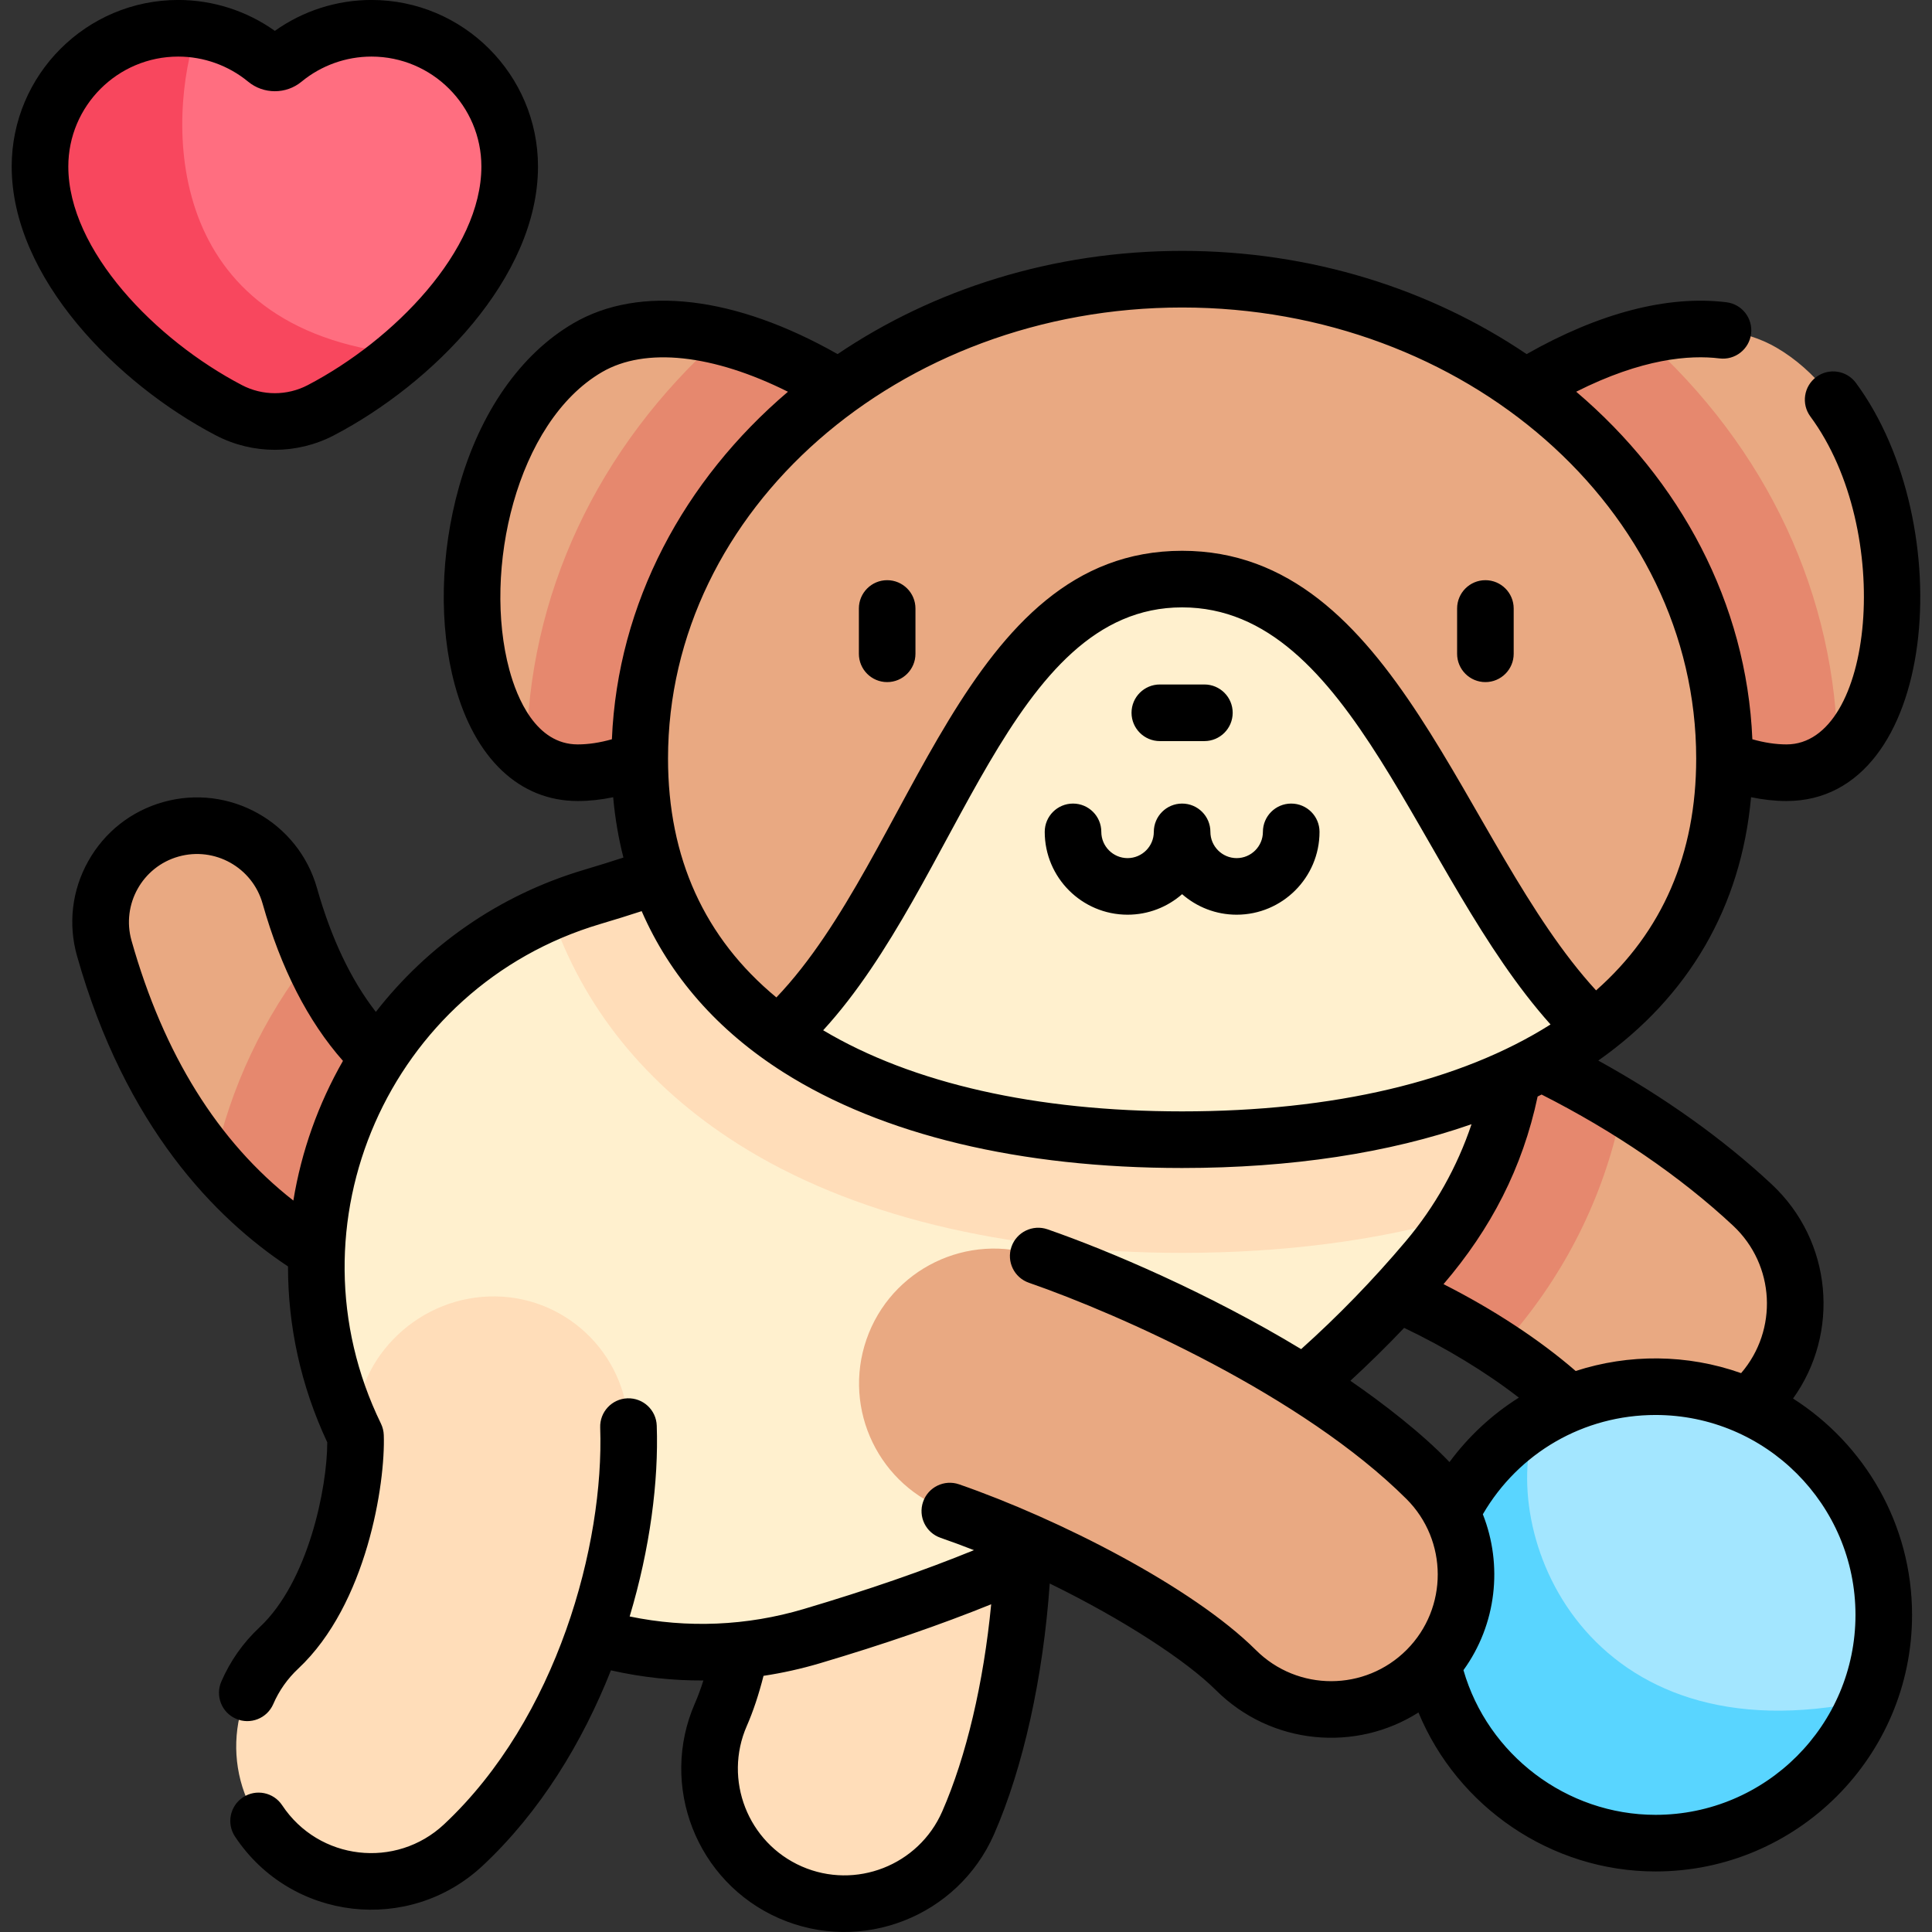 <svg xmlns="http://www.w3.org/2000/svg" width="56" height="56" viewBox="0 0 56 56" fill="none"><rect x="0" y="0" width="56" height="56" fill="#333333" stroke="none"/><g clip-path="url(#clip0_21_36)"><path d="M11.852 37.453C9.401 36.725 4.994 34.464 3.023 27.486C2.603 26.001 3.466 24.457 4.951 24.038C6.436 23.618 7.98 24.482 8.4 25.966C9.335 29.275 11.078 31.394 13.442 32.095C14.921 32.534 15.765 34.089 15.326 35.569C14.887 37.048 13.332 37.892 11.852 37.453Z" fill="#E9A982"></path><path d="M45.454 40.645C43.815 39.115 41.28 37.661 38.839 36.85C36.789 36.168 35.679 33.954 36.36 31.904C37.042 29.854 39.255 28.744 41.306 29.425C44.852 30.604 48.309 32.608 50.792 34.925C52.371 36.4 52.457 38.875 50.983 40.454C49.509 42.034 47.033 42.119 45.454 40.645Z" fill="#E9A982"></path><path d="M47.987 53.425C51.641 53.425 54.602 50.463 54.602 46.809C54.602 43.156 51.641 40.194 47.987 40.194C44.334 40.194 41.372 43.156 41.372 46.809C41.372 50.463 44.334 53.425 47.987 53.425Z" fill="#A3E6FF"></path><path d="M44.544 41.16C42.642 42.322 41.372 44.417 41.372 46.809C41.372 50.462 44.334 53.424 47.987 53.424C50.762 53.424 53.136 51.715 54.119 49.292C45.928 51.059 43.342 44.377 44.544 41.16Z" fill="#59D5FF"></path><path d="M22.908 54.85C20.93 53.983 20.029 51.676 20.896 49.697C21.787 47.664 22.003 44.016 21.754 42.495C21.406 40.363 22.852 38.352 24.984 38.004C27.116 37.656 29.127 39.102 29.476 41.234C29.965 44.234 29.57 49.394 28.061 52.837C27.194 54.816 24.887 55.717 22.908 54.85Z" fill="#FFDDB9"></path><path d="M9.632 39.894C7.874 33.977 11.246 27.755 17.163 25.997C20.985 24.862 22.784 23.877 24.29 22.092C28.271 17.375 35.322 16.779 40.039 20.76C44.756 24.741 45.353 31.793 41.371 36.51C35.798 43.113 29.224 45.733 23.528 47.425C17.61 49.183 11.389 45.811 9.632 39.894Z" fill="#FFF0CE"></path><path d="M6.204 33.715C8.152 36.003 10.363 37.012 11.852 37.453C13.332 37.892 14.887 37.049 15.326 35.569C15.765 34.09 14.921 32.535 13.442 32.096C11.53 31.529 10.024 30.033 9.023 27.73C7.642 29.477 6.672 31.527 6.204 33.715Z" fill="#E6886E"></path><path d="M41.306 29.425C39.255 28.744 37.042 29.854 36.36 31.904C35.679 33.954 36.789 36.168 38.839 36.85C40.434 37.38 42.067 38.185 43.467 39.106C43.604 38.948 43.742 38.789 43.879 38.627C45.49 36.718 46.557 34.477 47.022 32.091C45.248 31.004 43.291 30.085 41.306 29.425Z" fill="#E6886E"></path><path d="M9.632 39.894C7.874 33.977 11.246 27.755 17.163 25.997C20.985 24.862 22.784 23.877 24.29 22.092C28.271 17.375 35.322 16.779 40.039 20.76C44.756 24.741 45.353 31.793 41.371 36.51C35.798 43.113 29.224 45.733 23.528 47.425C17.61 49.183 11.389 45.811 9.632 39.894Z" fill="#FFF0CE"></path><path d="M35.824 48.409C34.087 46.68 30.255 44.743 27.531 43.799C25.49 43.092 24.409 40.863 25.116 38.822C25.824 36.781 28.052 35.7 30.093 36.407C32.808 37.348 38.233 39.767 41.344 42.865C42.875 44.39 42.88 46.866 41.356 48.397C39.832 49.928 37.355 49.934 35.824 48.409Z" fill="#E9A982"></path><path d="M26.148 12.512C22.142 9.389 18.879 9.001 17.032 10.079C12.564 12.69 12.672 22.398 16.745 22.398C20.818 22.398 25.537 15.907 26.148 12.512Z" fill="#E9A982"></path><path d="M42.381 12.512C46.386 9.389 49.65 9.001 51.496 10.079C55.965 12.69 55.857 22.398 51.783 22.398C47.71 22.398 42.992 15.907 42.381 12.512Z" fill="#E9A982"></path><path d="M40.039 20.76C35.322 16.779 28.271 17.375 24.29 22.092C22.783 23.877 20.985 24.862 17.163 25.997C16.748 26.12 16.347 26.266 15.959 26.431C16.883 29.18 18.716 31.464 21.391 33.159C24.649 35.224 29.101 36.315 34.264 36.315C37.191 36.315 39.889 35.964 42.271 35.284C45.224 30.638 44.363 24.409 40.039 20.76Z" fill="#FFDDB9"></path><path d="M53.265 21.868C53.231 17.272 51.227 12.977 47.61 9.754C46.093 10.127 44.325 10.997 42.381 12.512C42.992 15.907 47.71 22.398 51.783 22.398C52.356 22.398 52.851 22.205 53.265 21.868Z" fill="#E6886E"></path><path d="M15.263 21.868C15.678 22.206 16.172 22.398 16.745 22.398C20.818 22.398 25.537 15.907 26.148 12.512C24.204 10.997 22.436 10.127 20.918 9.754C17.301 12.977 15.297 17.272 15.263 21.868Z" fill="#E6886E"></path><path d="M49.986 21.986C49.986 14.313 42.947 8.092 34.264 8.092C25.582 8.092 18.543 14.313 18.543 21.986C18.543 29.66 25.582 33.034 34.264 33.034C42.947 33.034 49.986 29.66 49.986 21.986Z" fill="#E9A982"></path><path d="M34.264 33.035C39.041 33.035 43.319 32.013 46.203 29.816C41.877 25.734 40.147 16.785 34.264 16.785C28.293 16.785 27.018 26.003 22.567 29.995C25.445 32.068 29.619 33.035 34.264 33.035Z" fill="#FFF0CE"></path><path d="M7.903 53.295C6.426 51.718 6.508 49.242 8.085 47.766C9.815 46.147 10.351 42.966 10.304 41.624C10.228 39.465 12.011 37.654 14.17 37.579C16.329 37.503 18.141 39.192 18.217 41.351C18.342 44.917 16.898 50.233 13.432 53.477C11.854 54.954 9.379 54.872 7.903 53.295Z" fill="#FFDDB9"></path><path d="M1.16 4.826C1.16 7.603 3.859 10.441 6.634 11.89C7.468 12.326 8.465 12.326 9.299 11.89C12.074 10.441 14.773 7.603 14.773 4.826C14.773 2.613 12.98 0.819 10.767 0.819C9.799 0.819 8.912 1.163 8.22 1.734C8.073 1.855 7.86 1.855 7.713 1.734C7.021 1.163 6.134 0.819 5.166 0.819C2.953 0.819 1.16 2.613 1.16 4.826Z" fill="#FF6E80"></path><path d="M5.714 0.857C5.535 0.832 5.352 0.819 5.166 0.819C2.953 0.819 1.16 2.613 1.16 4.826C1.16 7.603 3.859 10.441 6.634 11.89C7.468 12.326 8.465 12.326 9.299 11.89C10.123 11.46 10.941 10.907 11.682 10.27C4.646 9.546 4.839 3.418 5.714 0.857Z" fill="#F8475E"></path><path d="M6.254 12.618C7.326 13.178 8.607 13.178 9.679 12.618C12.528 11.13 15.594 8.057 15.594 4.826C15.594 2.164 13.428 -0.001 10.767 -0.001C9.762 -0.001 8.78 0.315 7.967 0.895C7.153 0.315 6.171 -0.001 5.166 -0.001C2.505 -0.001 0.339 2.164 0.339 4.826C0.339 8.057 3.405 11.13 6.254 12.618ZM5.166 1.64C5.904 1.64 6.623 1.898 7.191 2.366C7.641 2.737 8.293 2.737 8.742 2.366C9.31 1.898 10.029 1.64 10.767 1.64C12.524 1.64 13.953 3.069 13.953 4.826C13.953 7.26 11.421 9.857 8.92 11.163C8.323 11.475 7.61 11.475 7.013 11.163C4.512 9.857 1.98 7.26 1.98 4.826C1.98 3.069 3.409 1.64 5.166 1.64ZM37.426 23.292C36.973 23.292 36.606 23.659 36.606 24.112C36.606 24.531 36.265 24.873 35.845 24.873C35.426 24.873 35.084 24.531 35.084 24.112C35.084 23.659 34.717 23.292 34.264 23.292C33.811 23.292 33.444 23.659 33.444 24.112C33.444 24.531 33.103 24.873 32.683 24.873C32.264 24.873 31.922 24.531 31.922 24.112C31.922 23.659 31.555 23.292 31.102 23.292C30.649 23.292 30.282 23.659 30.282 24.112C30.282 25.436 31.359 26.513 32.683 26.513C33.288 26.513 33.842 26.288 34.264 25.918C34.687 26.288 35.24 26.513 35.845 26.513C37.169 26.513 38.247 25.436 38.247 24.112C38.247 23.659 37.88 23.292 37.426 23.292ZM51.972 40.537C53.333 38.643 53.12 35.976 51.352 34.326C49.94 33.008 48.221 31.785 46.327 30.741C48.956 28.89 50.47 26.276 50.755 23.107C51.105 23.18 51.449 23.218 51.783 23.218C56.187 23.218 56.813 15.189 53.795 11.099C53.526 10.734 53.012 10.657 52.648 10.926C52.283 11.195 52.206 11.709 52.475 12.073C54.921 15.388 54.313 21.577 51.783 21.577C51.47 21.577 51.138 21.526 50.793 21.428C50.626 17.474 48.698 13.914 45.687 11.354C47.6 10.39 48.98 10.283 49.842 10.389C50.29 10.444 50.701 10.125 50.756 9.675C50.811 9.226 50.492 8.816 50.042 8.761C48.343 8.552 46.35 9.071 44.25 10.264C41.473 8.387 38.013 7.272 34.264 7.272C30.516 7.272 27.055 8.387 24.278 10.264C21.309 8.579 18.538 8.25 16.618 9.371C15.089 10.264 13.911 11.951 13.302 14.121C12.761 16.046 12.717 18.132 13.181 19.846C13.761 21.989 15.06 23.218 16.745 23.218C17.08 23.218 17.423 23.181 17.773 23.108C17.827 23.712 17.927 24.295 18.07 24.857C17.716 24.973 17.339 25.09 16.929 25.212C14.445 25.95 12.377 27.426 10.894 29.33C10.174 28.403 9.602 27.203 9.189 25.744C8.647 23.826 6.646 22.707 4.728 23.249C3.799 23.511 3.028 24.12 2.557 24.963C2.085 25.805 1.97 26.781 2.233 27.71C3.635 32.67 6.255 35.322 8.348 36.708C8.347 38.431 8.714 40.157 9.486 41.807C9.484 43.121 8.94 45.842 7.525 47.167C7.046 47.615 6.673 48.145 6.415 48.742C6.235 49.157 6.426 49.64 6.842 49.82C7.258 50 7.741 49.809 7.921 49.393C8.089 49.004 8.333 48.658 8.646 48.365C10.632 46.505 11.173 43.001 11.124 41.595C11.12 41.483 11.093 41.369 11.041 41.262C8.235 35.504 11.273 28.604 17.396 26.784C17.828 26.656 18.226 26.532 18.599 26.41C19.417 28.291 20.799 29.871 22.708 31.081C25.572 32.896 29.568 33.855 34.264 33.855C37.421 33.855 40.26 33.421 42.653 32.586C42.239 33.821 41.593 34.976 40.744 35.981C39.803 37.096 38.786 38.145 37.714 39.105C35.017 37.471 32.128 36.244 30.362 35.632C29.934 35.484 29.466 35.711 29.318 36.139C29.17 36.567 29.396 37.034 29.825 37.182C32.474 38.101 37.758 40.453 40.765 43.447C41.973 44.65 41.977 46.611 40.775 47.819C39.569 49.03 37.613 49.034 36.403 47.828C34.56 45.993 30.68 44.023 27.8 43.024C27.372 42.876 26.904 43.103 26.756 43.531C26.608 43.959 26.834 44.426 27.262 44.574C27.586 44.687 27.91 44.806 28.231 44.932C26.76 45.532 25.152 46.087 23.294 46.639C21.645 47.129 19.917 47.2 18.251 46.854C18.843 44.882 19.093 42.932 19.036 41.322C19.02 40.869 18.642 40.516 18.188 40.531C17.735 40.547 17.381 40.927 17.397 41.38C17.515 44.766 16.15 49.809 12.871 52.879C11.479 54.181 9.243 53.931 8.179 52.327C7.929 51.949 7.419 51.846 7.042 52.097C6.665 52.347 6.561 52.856 6.812 53.234C8.437 55.684 11.861 56.071 13.992 54.077C15.661 52.515 16.883 50.5 17.708 48.416C18.629 48.624 19.514 48.713 20.388 48.71C20.311 48.951 20.23 49.172 20.144 49.368C19.097 51.758 20.189 54.554 22.579 55.602C24.969 56.649 27.765 55.556 28.813 53.167C29.658 51.238 30.237 48.618 30.427 45.899C32.576 46.948 34.394 48.143 35.245 48.991C36.849 50.588 39.299 50.791 41.115 49.637C42.245 52.369 44.955 54.245 47.987 54.245C52.087 54.245 55.422 50.909 55.422 46.81C55.422 44.175 54.044 41.858 51.972 40.537ZM8.503 34.799C6.32 33.091 4.744 30.563 3.812 27.264C3.516 26.216 4.127 25.123 5.174 24.828C6.222 24.532 7.315 25.143 7.611 26.19C8.142 28.069 8.925 29.599 9.941 30.75C9.228 31.995 8.737 33.367 8.503 34.799ZM27.31 52.508C26.626 54.069 24.799 54.783 23.238 54.099C21.677 53.414 20.963 51.587 21.647 50.026C21.829 49.611 21.991 49.125 22.131 48.575C22.679 48.492 23.224 48.371 23.761 48.212C25.622 47.659 27.242 47.102 28.73 46.501C28.511 48.773 28.01 50.911 27.31 52.508ZM17.736 21.428C17.39 21.526 17.058 21.577 16.745 21.577C15.531 21.577 14.983 20.224 14.765 19.417C13.985 16.538 14.966 12.236 17.446 10.787C18.705 10.052 20.671 10.272 22.839 11.355C19.829 13.916 17.902 17.475 17.736 21.428ZM22.504 28.911C20.419 27.187 19.363 24.864 19.363 21.986C19.363 14.777 26.048 8.913 34.264 8.913C42.48 8.913 49.165 14.777 49.165 21.986C49.165 24.752 48.189 27.006 46.263 28.707C42.369 24.467 40.483 15.965 34.264 15.965C27.928 15.965 26.468 24.763 22.504 28.911ZM34.264 32.214C30.031 32.214 26.443 31.402 23.86 29.863C27.799 25.565 29.261 17.605 34.264 17.605C39.228 17.605 41.059 25.358 44.943 29.694C44.943 29.694 44.942 29.695 44.942 29.695C42.341 31.343 38.649 32.214 34.264 32.214ZM44.569 31.783C44.607 31.764 44.646 31.745 44.684 31.726C46.799 32.797 48.711 34.105 50.233 35.525C51.455 36.666 51.542 38.553 50.467 39.801C48.9 39.245 47.206 39.24 45.672 39.739C44.626 38.832 43.283 37.951 41.841 37.222C43.215 35.618 44.133 33.85 44.569 31.783ZM39.141 40.023C39.675 39.531 40.196 39.02 40.7 38.489C41.92 39.072 43.074 39.774 44.025 40.511C43.252 40.997 42.569 41.628 42.014 42.379C41.232 41.557 40.077 40.665 39.141 40.023ZM47.987 52.604C45.406 52.604 43.124 50.861 42.419 48.41C43.379 47.084 43.565 45.369 42.981 43.892C44.019 42.108 45.904 41.014 47.987 41.014C51.182 41.014 53.782 43.614 53.782 46.809C53.782 50.005 51.182 52.604 47.987 52.604ZM26.535 18.95V17.638C26.535 17.185 26.168 16.817 25.715 16.817C25.262 16.817 24.895 17.185 24.895 17.638V18.95C24.895 19.403 25.262 19.771 25.715 19.771C26.168 19.771 26.535 19.403 26.535 18.95ZM43.055 19.771C43.508 19.771 43.875 19.403 43.875 18.95V17.638C43.875 17.185 43.508 16.817 43.055 16.817C42.602 16.817 42.235 17.185 42.235 17.638V18.95C42.235 19.403 42.602 19.771 43.055 19.771ZM33.619 21.481H34.91C35.363 21.481 35.73 21.113 35.73 20.66C35.73 20.207 35.363 19.84 34.91 19.84H33.619C33.166 19.84 32.798 20.207 32.798 20.66C32.798 21.113 33.166 21.481 33.619 21.481Z" fill="black"></path></g><defs><clipPath id="clip0_21_36"><rect width="56" height="56" fill="white"></rect></clipPath></defs></svg>